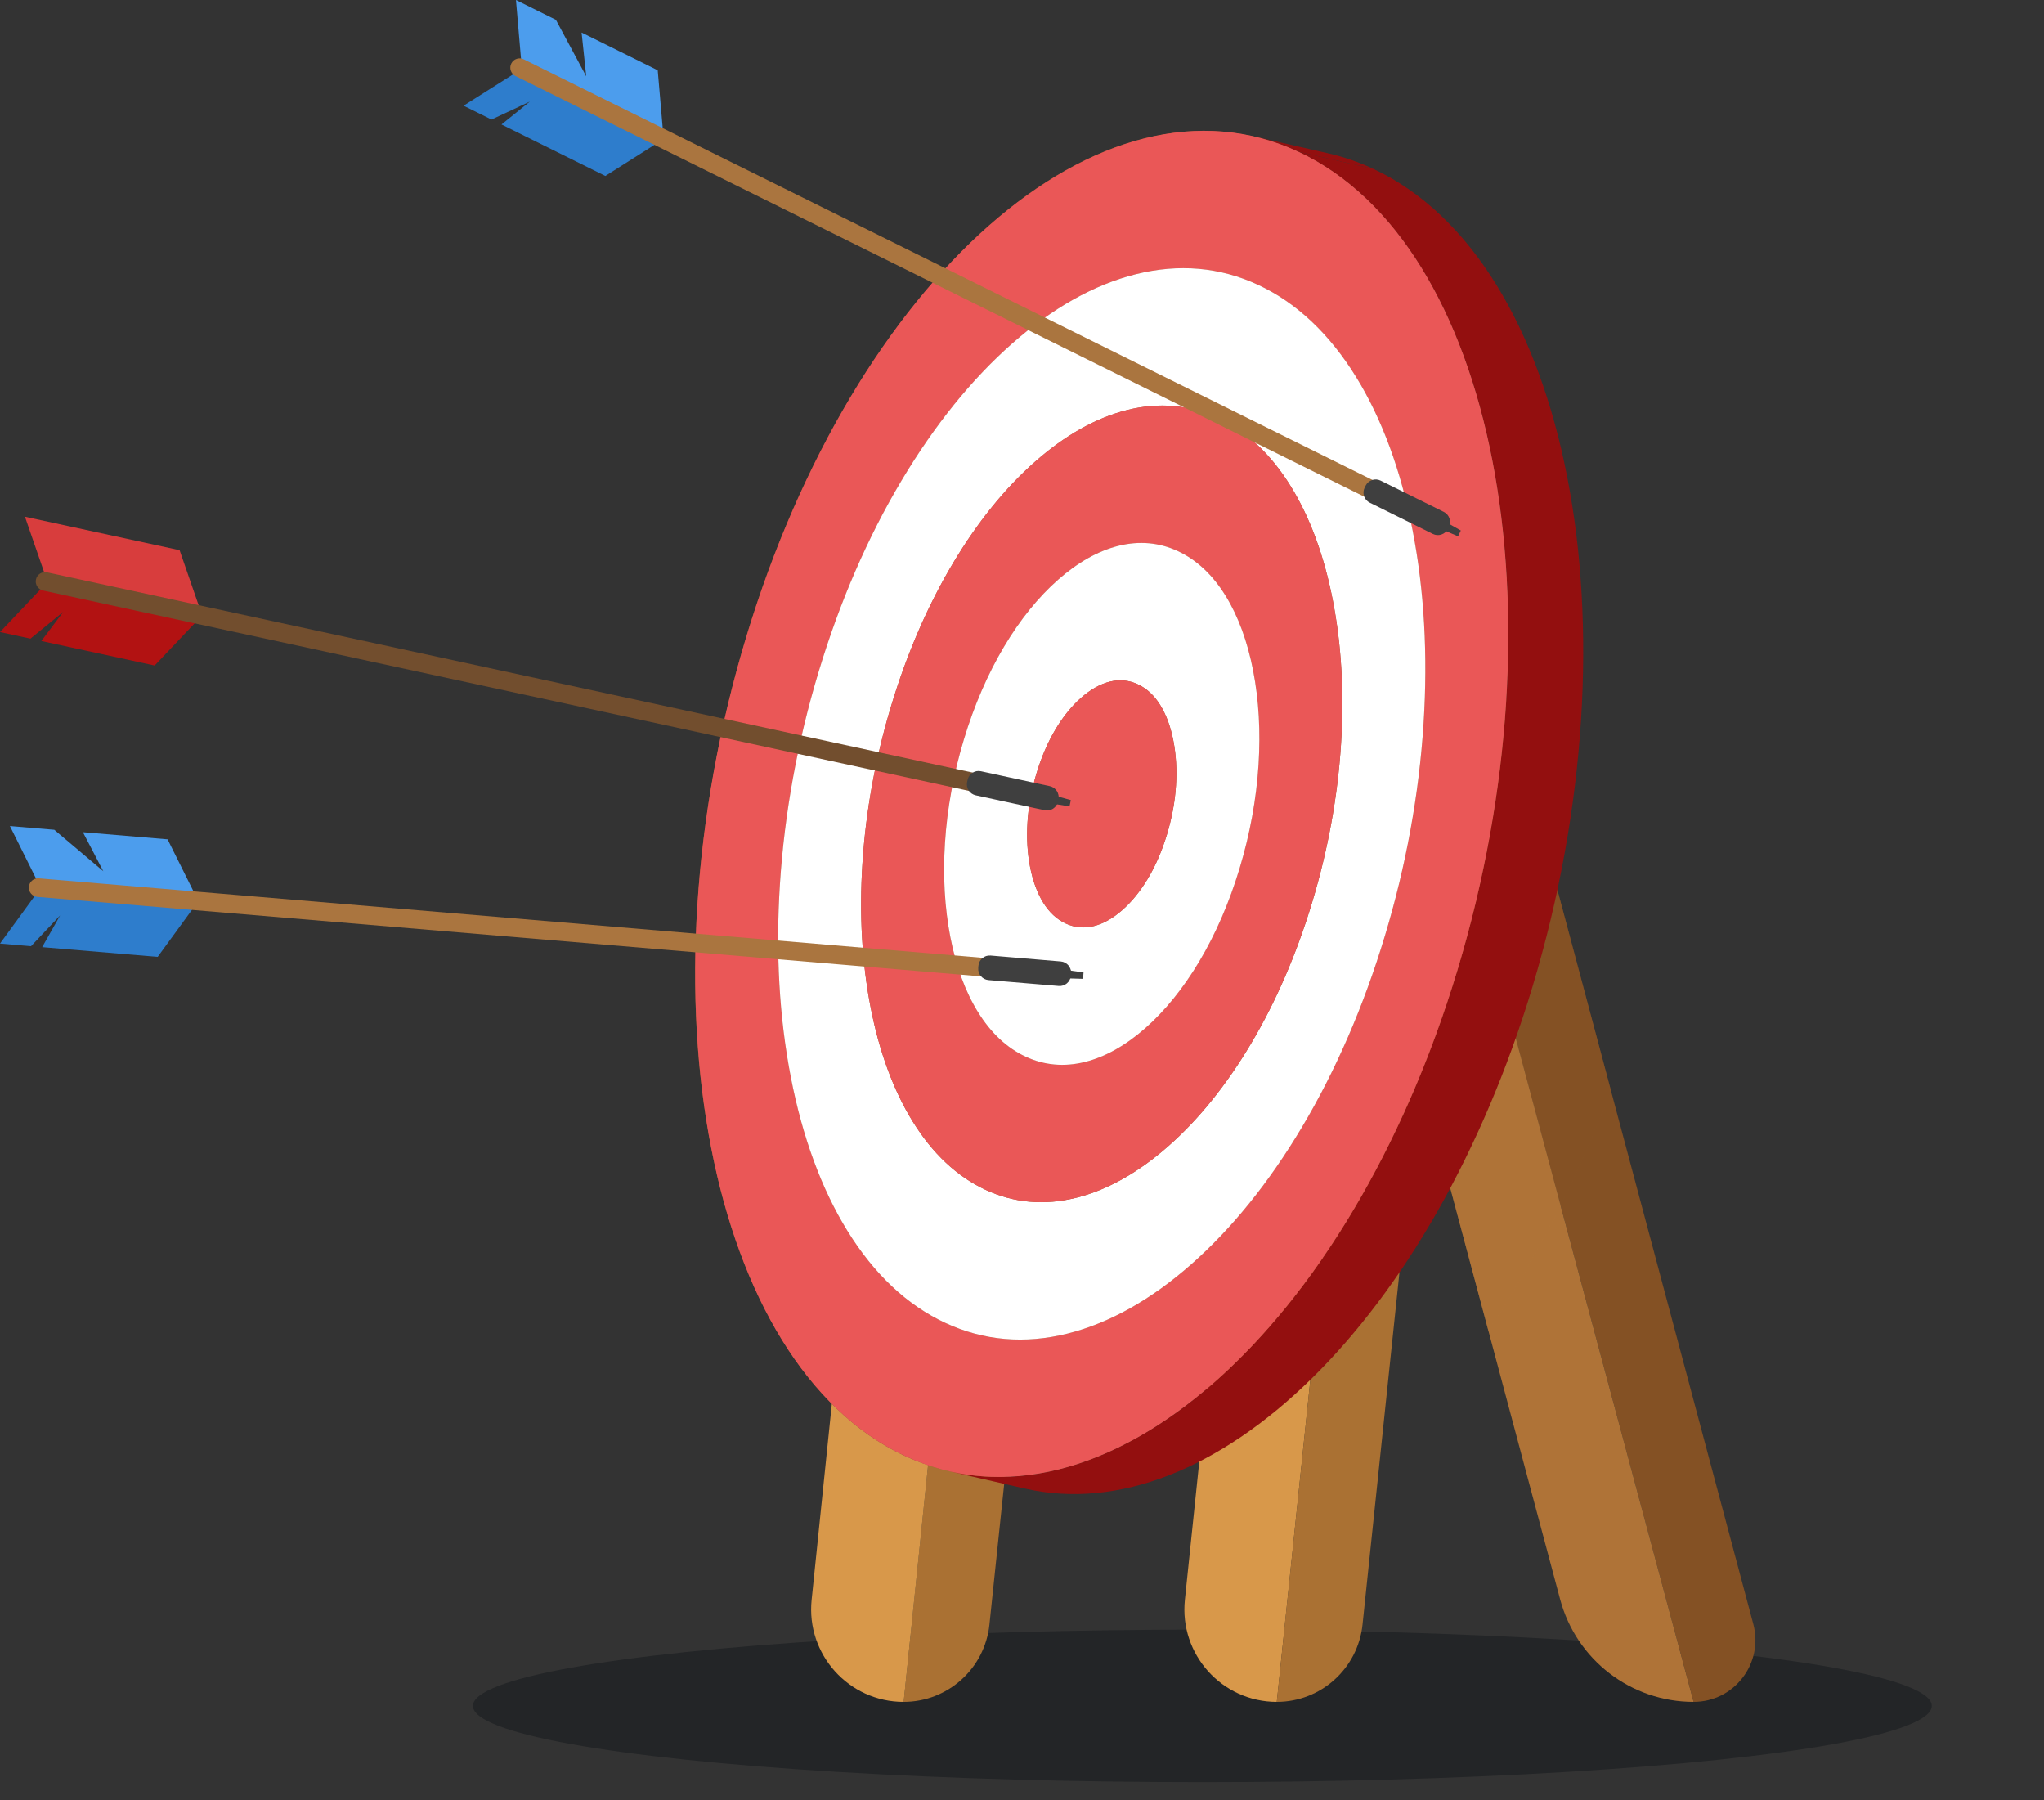 <svg width="343" height="302" viewBox="0 0 343 302" fill="none" xmlns="http://www.w3.org/2000/svg">
<rect x="0" y="0" width="343" height="302" fill="#333333" stroke="none"/>
<ellipse cx="201.764" cy="286.187" rx="122.404" ry="12.794" fill="#232527"/>
<path d="M214.263 285.513L226.899 164.181L209.869 162.426L198.835 268.394C197.882 277.547 205.061 285.513 214.264 285.513H214.263Z" fill="#D8984A"/>
<path d="M214.245 285.513C221.656 285.513 227.869 279.918 228.643 272.548L239.982 164.461L226.9 164.182L214.247 285.513H214.245Z" fill="#AA7133"/>
<path d="M151.637 285.514C159.047 285.514 165.261 279.918 166.034 272.548L177.285 165.301L164.022 165.461L151.637 285.514Z" fill="#AA7133"/>
<path d="M151.646 285.513L164.022 165.46L146.992 163.705L136.199 268.394C135.255 277.551 142.44 285.515 151.646 285.515V285.513Z" fill="#D8984A"/>
<path d="M284.199 285.513C291.015 285.513 295.977 279.053 294.22 272.468L245.809 91.084L233.043 94.679L284.201 285.512L284.199 285.513Z" fill="#845124"/>
<g style="mix-blend-mode:multiply" opacity="0.5">
<path d="M245.807 91.085L233.041 94.68L261.877 202.248C264.871 196.264 267.726 189.829 270.323 182.942L245.807 91.085Z" fill="#845124"/>
</g>
<path d="M284.199 285.513L233.041 94.68L216.138 97.402L261.804 268.317C264.514 278.458 273.702 285.513 284.199 285.513Z" fill="#AF7337"/>
<g style="mix-blend-mode:multiply" opacity="0.5">
<path d="M233.041 94.68L216.138 97.403L249.772 223.282C253.86 217.041 257.984 210.027 261.877 202.247L233.041 94.679V94.68Z" fill="#AF7337"/>
</g>
<path d="M248.123 149.284C262.229 87.447 245.348 30.859 210.417 22.891C175.487 14.923 135.735 58.593 121.629 120.43C107.523 182.267 124.404 238.855 159.334 246.823C194.265 254.79 234.017 211.121 248.123 149.284Z" fill="#9A5633"/>
<path d="M222.925 25.737L210.35 22.869C212.897 23.45 215.409 24.309 217.873 25.459L230.449 28.327C227.984 27.179 225.471 26.318 222.925 25.737Z" fill="#930F0F"/>
<path d="M159.411 246.857L171.986 249.726C203.508 256.918 240.296 221.477 257.156 165.57C275.378 105.148 263.419 43.702 230.448 28.327L217.873 25.459C250.844 40.833 262.802 102.28 244.581 162.702C227.722 218.609 190.934 254.049 159.411 246.857Z" fill="#930F0F"/>
<path d="M158.622 221.934C152.202 218.94 146.675 213.74 142.193 206.479C137.859 199.457 134.671 190.806 132.717 180.765C130.764 170.726 130.146 159.812 130.878 148.332C131.636 136.459 133.821 124.473 137.368 112.708C140.916 100.946 145.608 90.129 151.315 80.564C156.833 71.313 163.069 63.597 169.85 57.631C176.632 51.663 183.609 47.752 190.587 46.005C197.803 44.2 204.719 44.8 211.138 47.794C217.558 50.788 223.085 55.988 227.567 63.249C231.901 70.271 235.089 78.921 237.043 88.963C238.996 99.002 239.616 109.914 238.882 121.396C238.124 133.269 235.939 145.255 232.392 157.018C228.844 168.782 224.152 179.599 218.444 189.164C212.926 198.414 206.689 206.131 199.908 212.097C193.127 218.065 186.15 221.976 179.172 223.723C171.955 225.528 165.04 224.927 158.621 221.934H158.622ZM217.873 25.457C184.901 10.083 143.4 46.601 125.18 107.023C106.958 167.447 118.917 228.892 151.888 244.266C184.86 259.64 226.36 223.124 244.582 162.7C262.803 102.278 250.845 40.832 217.873 25.457Z" fill="#EA5757"/>
<path d="M165.358 199.598C160.579 197.369 156.469 193.508 153.144 188.123C149.923 182.903 147.553 176.467 146.097 168.991C144.643 161.515 144.181 153.398 144.726 144.866C145.288 136.059 146.913 127.151 149.555 118.391C152.196 109.632 155.683 101.594 159.915 94.497C164.015 87.624 168.656 81.884 173.705 77.442C178.755 73 183.944 70.087 189.131 68.789C194.485 67.449 199.622 67.9 204.402 70.129C209.181 72.358 213.291 76.218 216.616 81.605C219.837 86.824 222.208 93.26 223.662 100.736C225.117 108.212 225.579 116.329 225.034 124.861C224.472 133.668 222.846 142.576 220.206 151.335C217.565 160.095 214.078 168.133 209.844 175.23C205.744 182.103 201.104 187.843 196.055 192.285C191.006 196.727 185.816 199.64 180.629 200.938C175.276 202.277 170.137 201.827 165.358 199.598ZM211.137 47.793C204.717 44.799 197.803 44.199 190.586 46.004C183.608 47.75 176.631 51.662 169.85 57.63C163.07 63.596 156.834 71.311 151.314 80.563C145.608 90.128 140.916 100.945 137.368 112.707C133.82 124.471 131.636 136.458 130.878 148.331C130.144 159.812 130.764 170.725 132.717 180.764C134.671 190.804 137.859 199.456 142.193 206.478C146.675 213.74 152.203 218.94 158.622 221.932C165.042 224.926 171.956 225.527 179.173 223.722C186.151 221.975 193.128 218.064 199.909 212.096C206.689 206.13 212.927 198.413 218.445 189.163C224.152 179.598 228.844 168.781 232.393 157.017C235.941 145.254 238.124 133.267 238.883 121.395C239.618 109.913 238.997 99.001 237.044 88.962C235.09 78.922 231.902 70.27 227.568 63.248C223.086 55.986 217.558 50.786 211.139 47.793" fill="white"/>
<path d="M172.094 177.263C168.954 175.799 166.263 173.278 164.095 169.764C161.986 166.35 160.434 162.127 159.477 157.215C158.521 152.304 158.217 146.981 158.574 141.397C158.941 135.656 160.007 129.827 161.742 124.072C163.477 118.32 165.756 113.055 168.516 108.431C171.201 103.931 174.243 100.171 177.561 97.251C180.879 94.332 184.282 92.421 187.676 91.571C191.166 90.697 194.527 90.997 197.668 92.461C200.807 93.925 203.499 96.448 205.666 99.96C207.774 103.375 209.328 107.597 210.283 112.51C211.239 117.422 211.543 122.743 211.185 128.327C210.818 134.068 209.752 139.897 208.017 145.651C206.281 151.405 204.002 156.669 201.243 161.294C198.558 165.793 195.516 169.553 192.198 172.473C188.88 175.392 185.478 177.303 182.083 178.152C178.593 179.027 175.232 178.726 172.091 177.262L172.094 177.263ZM204.399 70.126C199.62 67.897 194.481 67.446 189.128 68.786C183.941 70.084 178.752 72.997 173.702 77.439C168.653 81.881 164.013 87.621 159.913 94.495C155.679 101.591 152.192 109.629 149.552 118.388C146.911 127.149 145.287 136.056 144.723 144.863C144.178 153.395 144.639 161.512 146.095 168.988C147.55 176.464 149.921 182.901 153.141 188.12C156.466 193.505 160.576 197.367 165.355 199.596C170.135 201.825 175.273 202.274 180.626 200.936C185.813 199.637 191.004 196.726 196.052 192.282C201.101 187.84 205.742 182.101 209.842 175.227C214.076 168.13 217.562 160.092 220.204 151.332C222.845 142.573 224.469 133.666 225.031 124.858C225.576 116.326 225.116 108.209 223.66 100.733C222.206 93.256 219.834 86.82 216.613 81.602C213.288 76.215 209.178 72.355 204.399 70.126Z" fill="#EA5757"/>
<path d="M178.829 154.93C177.329 154.231 176.057 153.046 175.046 151.408C174.052 149.797 173.315 147.789 172.859 145.442C172.402 143.093 172.255 140.567 172.423 137.933C172.595 135.257 173.101 132.505 173.93 129.756C174.759 127.008 175.831 124.521 177.118 122.365C178.385 120.243 179.831 118.459 181.417 117.062C183.002 115.666 184.619 114.756 186.221 114.355C187.848 113.948 189.434 114.097 190.933 114.796C192.433 115.495 193.706 116.679 194.717 118.316C195.711 119.929 196.448 121.936 196.904 124.284C197.361 126.633 197.508 129.159 197.339 131.793C197.168 134.468 196.662 137.221 195.832 139.968C195.003 142.716 193.932 145.204 192.644 147.36C191.377 149.483 189.932 151.267 188.346 152.664C186.761 154.06 185.144 154.97 183.543 155.37C181.916 155.778 180.331 155.629 178.831 154.93H178.829ZM197.669 92.462C194.53 90.998 191.167 90.7 187.677 91.572C184.283 92.421 180.88 94.333 177.562 97.252C174.246 100.172 171.202 103.934 168.517 108.431C165.758 113.056 163.479 118.32 161.743 124.073C160.008 129.826 158.942 135.657 158.575 141.398C158.219 146.982 158.523 152.304 159.479 157.216C160.433 162.128 161.987 166.349 164.097 169.765C166.264 173.278 168.956 175.8 172.095 177.264C175.235 178.728 178.597 179.028 182.087 178.154C185.481 177.305 188.884 175.395 192.202 172.475C195.52 169.555 198.562 165.794 201.247 161.296C204.007 156.671 206.286 151.407 208.021 145.653C209.756 139.901 210.822 134.07 211.189 128.329C211.546 122.746 211.242 117.424 210.287 112.513C209.331 107.601 207.778 103.377 205.67 99.962C203.503 96.45 200.811 93.927 197.672 92.463" fill="white"/>
<path d="M190.932 114.796C192.432 115.496 193.705 116.68 194.715 118.317C195.71 119.929 196.446 121.937 196.903 124.285C197.36 126.633 197.507 129.159 197.338 131.793C197.167 134.469 196.66 137.222 195.831 139.969C195.002 142.717 193.93 145.204 192.643 147.361C191.376 149.484 189.93 151.268 188.345 152.665C186.76 154.06 185.143 154.971 183.542 155.37C181.915 155.778 180.329 155.63 178.829 154.931C177.33 154.232 176.057 153.047 175.046 151.409C174.052 149.798 173.315 147.79 172.859 145.443C172.402 143.094 172.255 140.568 172.423 137.934C172.595 135.258 173.101 132.505 173.93 129.757C174.76 127.009 175.831 124.521 177.118 122.365C178.386 120.243 179.831 118.46 181.417 117.063C183.002 115.667 184.619 114.757 186.222 114.356C187.848 113.949 189.434 114.097 190.934 114.796" fill="#EA5757"/>
<path d="M5.109 107.139L0 106.035L7.97 97.634L33.922 103.246L25.952 111.648L6.937 107.536L10.61 102.65L5.109 107.139Z" fill="#B21212"/>
<path d="M30.137 92.303L33.923 103.246L7.971 97.634L4.185 86.69L30.137 92.303Z" fill="#D83D3D"/>
<path d="M176.087 135.561C176.807 135.561 177.454 135.06 177.612 134.328C177.795 133.484 177.258 132.652 176.415 132.47L7.889 96.017C7.044 95.835 6.213 96.371 6.031 97.214C5.848 98.058 6.385 98.89 7.228 99.072L175.756 135.525C175.867 135.549 175.978 135.561 176.088 135.561H176.087Z" fill="#724E2E"/>
<path d="M175.294 135.926L163.737 133.425C162.72 133.205 162.073 132.2 162.293 131.184L162.37 130.832C162.59 129.815 163.594 129.168 164.611 129.388L176.168 131.889C177.184 132.109 177.831 133.114 177.611 134.13L177.535 134.482C177.315 135.499 176.311 136.146 175.294 135.926Z" fill="#3F3F3F"/>
<path d="M177.514 133.627L179.694 134.225L179.476 135.281L177.232 134.924L177.514 133.627Z" fill="#3F3F3F"/>
<path d="M82.476 20.054L77.793 17.734L87.576 11.536L111.368 23.325L101.584 29.522L84.153 20.884L88.909 17.046L82.476 20.054Z" fill="#2E7DCC"/>
<path d="M93.281 3.319L98.375 12.803C98.115 10.354 97.856 7.907 97.596 5.458L110.372 11.788L111.367 23.326L87.575 11.537L86.582 0L93.282 3.319H93.281Z" fill="#4C9DED"/>
<path d="M241.316 89.419C242.013 89.594 242.764 89.267 243.097 88.597C243.48 87.823 243.164 86.886 242.39 86.502L87.892 9.949C87.118 9.565 86.181 9.882 85.797 10.656C85.413 11.429 85.73 12.367 86.503 12.751L241.003 89.303C241.106 89.353 241.21 89.391 241.316 89.419Z" fill="#AA753F"/>
<path d="M240.446 89.58L229.851 84.33C228.919 83.868 228.537 82.736 228.999 81.804L229.159 81.482C229.621 80.55 230.753 80.168 231.685 80.63L242.28 85.88C243.212 86.342 243.594 87.474 243.132 88.406L242.972 88.728C242.51 89.66 241.378 90.042 240.446 89.58Z" fill="#3F3F3F"/>
<path d="M243.172 87.893L245.14 89.006L244.669 89.976L242.583 89.081L243.172 87.893Z" fill="#3F3F3F"/>
<path d="M5.207 158.742L0 158.302L6.824 148.945L33.281 151.174L26.459 160.531L7.072 158.899L10.086 153.58L5.207 158.742Z" fill="#2E7DCC"/>
<path d="M9.112 139.208L17.334 146.157C16.194 143.976 15.053 141.794 13.912 139.612L28.12 140.808L33.283 151.173L6.824 148.946L1.661 138.58L9.112 139.208Z" fill="#4C9DED"/>
<path d="M178.423 164.927C179.136 164.834 179.714 164.255 179.777 163.509C179.85 162.648 179.211 161.892 178.35 161.821L6.535 147.352C5.674 147.28 4.918 147.919 4.846 148.779C4.774 149.64 5.413 150.396 6.274 150.467L178.09 164.934C178.205 164.944 178.316 164.941 178.424 164.927H178.423Z" fill="#AA753F"/>
<path d="M177.66 165.414L165.877 164.423C164.841 164.335 164.07 163.423 164.157 162.386L164.187 162.028C164.274 160.991 165.187 160.22 166.224 160.308L178.006 161.299C179.043 161.386 179.814 162.299 179.727 163.335L179.697 163.694C179.609 164.73 178.697 165.501 177.66 165.414Z" fill="#3F3F3F"/>
<path d="M179.588 162.826L181.827 163.14L181.746 164.215L179.477 164.149L179.588 162.826Z" fill="#3F3F3F"/>
</svg>
